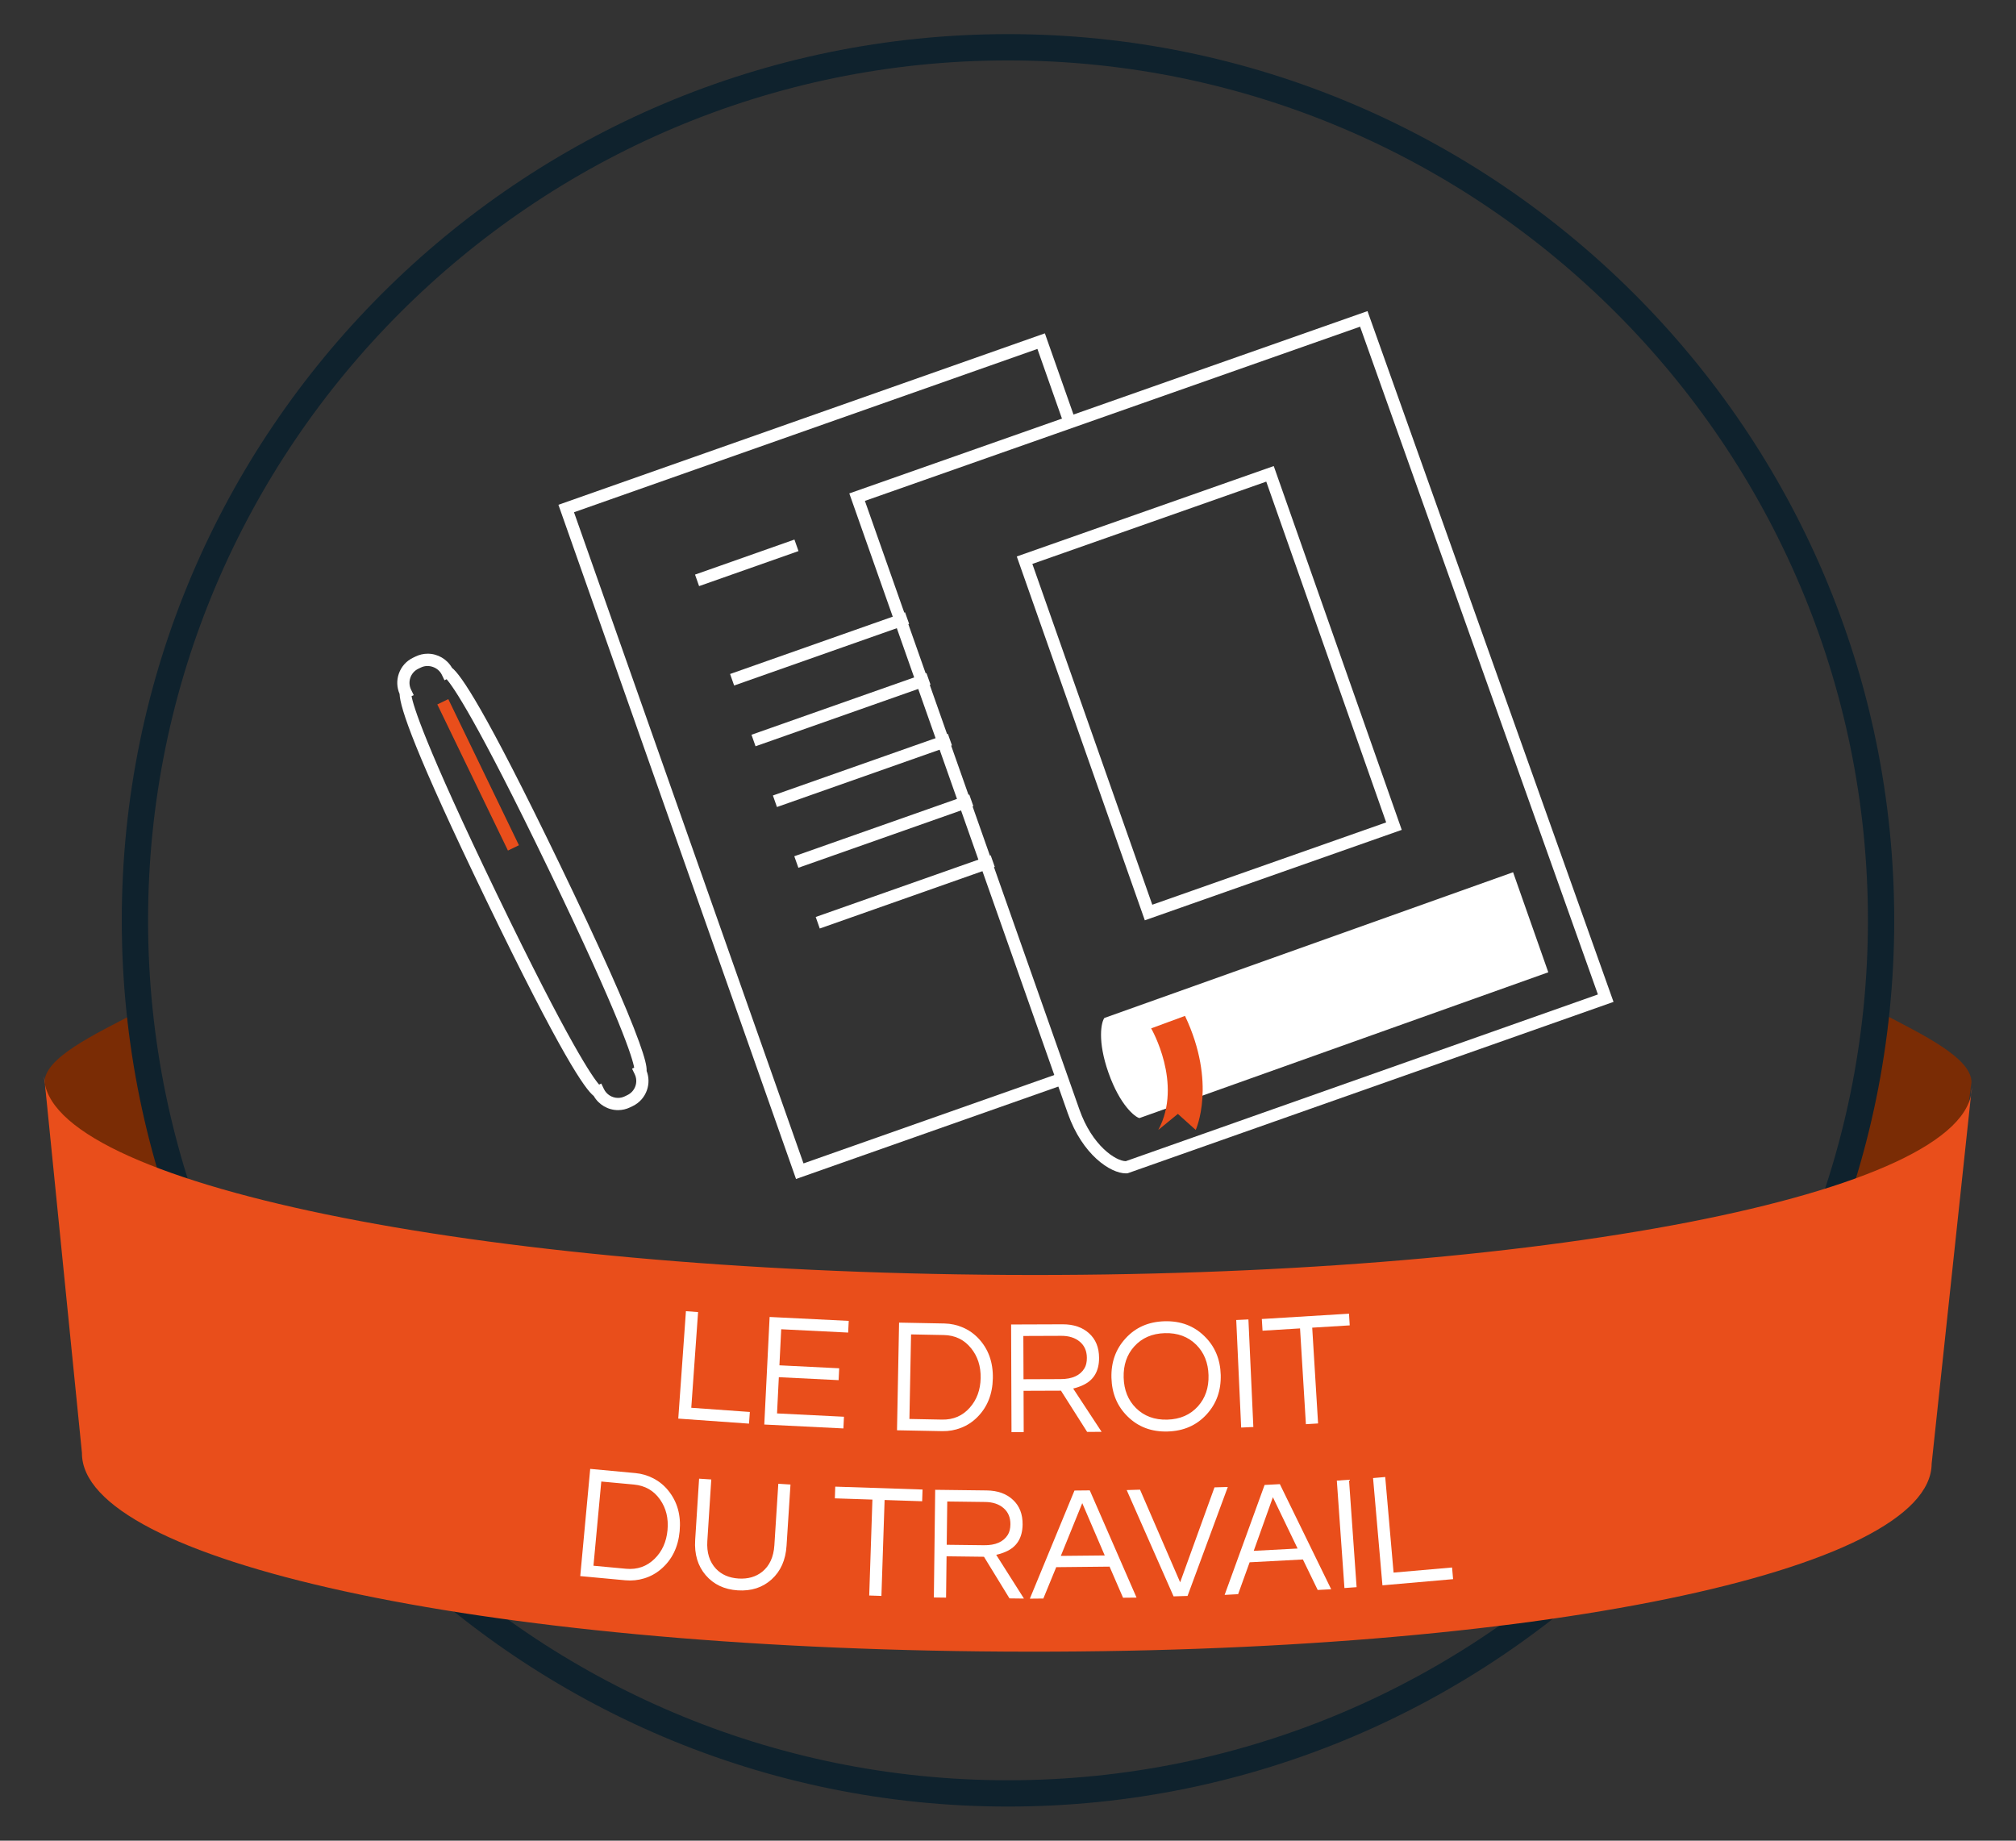 <?xml version="1.0" encoding="utf-8"?>
<!-- Generator: Adobe Illustrator 16.0.0, SVG Export Plug-In . SVG Version: 6.00 Build 0)  -->
<!DOCTYPE svg PUBLIC "-//W3C//DTD SVG 1.1//EN" "http://www.w3.org/Graphics/SVG/1.1/DTD/svg11.dtd">
<svg version="1.1" id="Calque_1" xmlns="http://www.w3.org/2000/svg" xmlns:xlink="http://www.w3.org/1999/xlink" x="0px" y="0px"
	 width="230px" height="210px" viewBox="0 0 230 210" enable-background="new 0 0 230 210" xml:space="preserve">
<rect x="0" y="0" width="230" height="210" fill="#333333" stroke="none"/>
<g id="Calque_4">
</g>
<g id="Calque_3">
</g>
<g>
	<g>
		<path fill="#7A2C05" d="M207.686,141.053c9.649,4.566,12.841,11.584,12.841,15.391l4.394-32.975c0-2.781-5.583-5.443-10.282-7.893
			L207.686,141.053z"/>
		<path fill="#7A2C05" d="M22.491,141.053c-9.65,4.566-13.015,11.584-13.015,15.391L5.08,123.469c0-2.781,5.672-5.443,10.374-7.893
			L22.491,141.053z"/>
	</g>
	<path fill="#0F222D" d="M115,206.107C59.249,206.107,13.893,160.75,13.893,105C13.893,49.25,59.249,3.893,115,3.893
		S216.107,49.25,216.107,105C216.107,160.75,170.751,206.107,115,206.107z M115,6.893c-54.097,0-98.107,44.011-98.107,98.106
		c0,54.096,44.011,98.108,98.107,98.108s98.107-44.012,98.107-98.108C213.107,50.904,169.097,6.893,115,6.893z"/>
	<g>
		<g>
			<path fill="#FFFFFF" d="M128.445,133.867c-1.749,0-4.957-2.115-6.613-6.82L96.896,56.293l59.118-20.8l28.069,78.811
				l-55.442,19.555C128.578,133.865,128.514,133.867,128.445,133.867z M98.674,57.146l24.473,69.438
				c1.463,4.154,4.164,5.883,5.293,5.891l53.861-19.02L155.167,37.27L98.674,57.146z"/>
			<path fill="#FFFFFF" d="M130.609,104.996l-14.608-41.51l29.317-10.315l14.604,41.508L130.609,104.996z M117.778,64.337
				l13.683,38.881l26.684-9.392l-13.68-38.879L117.778,64.337z"/>
			<path fill="#FFFFFF" d="M129.997,127.559c-0.49-0.102-2.221-1.445-3.534-5.172c-1.297-3.676-0.814-5.803-0.465-6.25
				l46.626-16.625l4.017,11.414L129.997,127.559z"/>
			<path fill="#FFFFFF" d="M90.817,134.508L63.709,57.591l55.498-19.56l3.485,9.89l-1.314,0.464l-3.022-8.576L65.486,58.442
				l26.183,74.289l29.271-10.316l0.463,1.316L90.817,134.508z M93.525,105.932l-0.463-1.316l19.963-7.035l0.463,1.314
				L93.525,105.932z M91.084,99.002l-0.465-1.315l19.963-7.036l0.463,1.315L91.084,99.002z M88.641,92.071l-0.463-1.315
				l19.961-7.035l0.465,1.314L88.641,92.071z M86.198,85.14l-0.463-1.314l19.961-7.035l0.463,1.315L86.198,85.14z M83.756,78.209
				l-0.463-1.314l19.961-7.036l0.465,1.315L83.756,78.209z M79.757,66.869l-0.463-1.314l11.341-3.997l0.463,1.315L79.757,66.869z"/>
			<path fill="#FFFFFF" d="M70.508,126.652L70.508,126.652c-1.143,0-2.207-0.627-2.766-1.611
				c-0.998-0.789-3.669-4.543-12.291-22.396c-8.141-16.858-9.806-21.875-9.863-23.478c-0.32-0.734-0.352-1.551-0.086-2.312
				c0.279-0.802,0.854-1.446,1.619-1.815l0.299-0.144c0.434-0.209,0.898-0.316,1.381-0.316c1.141,0,2.204,0.625,2.764,1.609
				c0.997,0.788,3.668,4.539,12.29,22.397c4.573,9.472,7.622,16.3,9.062,20.292c0.646,1.793,0.887,2.758,0.856,3.309
				c0.271,0.701,0.284,1.471,0.033,2.189c-0.28,0.801-0.855,1.445-1.62,1.814l-0.297,0.143
				C71.453,126.545,70.988,126.652,70.508,126.652z M68.598,123.619l0.303,0.631c0.295,0.611,0.926,1.008,1.607,1.008l0,0
				c0.27,0,0.529-0.061,0.773-0.178l0.297-0.145c0.432-0.207,0.754-0.568,0.912-1.02c0.156-0.449,0.13-0.934-0.077-1.361
				l-0.303-0.627l0.243-0.119c-0.18-1.023-1.436-5.387-9.754-22.617c-8.318-17.229-10.955-20.924-11.646-21.7l-0.244,0.117
				l-0.303-0.628c-0.412-0.854-1.521-1.247-2.381-0.828l-0.301,0.144c-0.427,0.205-0.75,0.567-0.906,1.018
				c-0.157,0.45-0.129,0.934,0.078,1.361l0.303,0.627l-0.244,0.118c0.178,1.023,1.43,5.384,9.751,22.618
				c8.317,17.223,10.954,20.92,11.647,21.7L68.598,123.619z"/>
		</g>
		<path fill="#E94E1B" d="M131.332,117.324c0,0,3.66,6.303,0.814,11.588l2.234-1.828l2.036,1.828c0,0,2.439-5.285-1.222-13.01
			L131.332,117.324z"/>
		
			<rect x="45.235" y="87.718" transform="matrix(0.435 0.9 -0.9 0.435 110.415 0.893)" fill="#E94E1B" width="18.523" height="1.393"/>
	</g>
	<path fill="#E94E1B" d="M9.35,165.773c-0.071,12.176,44.718,22.303,105.329,22.654c60.615,0.352,105.627-9.256,105.697-21.43
		l4.588-42.949c-0.071,12.172-49.48,21.754-110.092,21.402c-60.612-0.35-109.907-10.506-109.836-22.68L9.35,165.773z"/>
	<g>
		<path fill="#FFFFFF" d="M79.643,149.691l-0.777,10.92l6.682,0.477l-0.095,1.332l-8.07-0.574l0.873-12.254L79.643,149.691z"/>
		<path fill="#FFFFFF" d="M89.126,151.652l-0.204,4.115l6.82,0.338l-0.066,1.354l-6.821-0.338l-0.205,4.133l7.636,0.379
			l-0.065,1.334l-9.026-0.447l0.609-12.27l9.026,0.447l-0.066,1.334L89.126,151.652z"/>
		<path fill="#FFFFFF" d="M107.751,150.994c0.729,0.016,1.432,0.168,2.106,0.459s1.268,0.709,1.776,1.25
			c1.128,1.197,1.674,2.711,1.638,4.543c-0.035,1.83-0.64,3.322-1.812,4.475c-0.529,0.521-1.138,0.916-1.823,1.18
			c-0.686,0.266-1.394,0.391-2.123,0.377l-5.176-0.1l0.237-12.283L107.751,150.994z M107.482,161.959
			c1.286,0.025,2.341-0.432,3.163-1.367c0.797-0.9,1.209-2.025,1.235-3.373c0.025-1.348-0.342-2.488-1.104-3.418
			c-0.786-0.969-1.821-1.465-3.107-1.49l-3.729-0.072l-0.187,9.648L107.482,161.959z"/>
		<path fill="#FFFFFF" d="M116.791,163.387l-1.392,0.006l-0.045-12.285l5.883-0.021c1.249-0.004,2.253,0.338,3.01,1.027
			c0.757,0.678,1.138,1.611,1.143,2.799c0.005,1.533-0.628,2.582-1.9,3.143c-0.358,0.162-0.711,0.281-1.057,0.357l3.247,4.941
			l-1.651,0.008l-2.986-4.703l-4.268,0.016L116.791,163.387z M116.77,157.355l4.249-0.016c1.312-0.004,2.213-0.416,2.705-1.234
			c0.185-0.309,0.275-0.705,0.273-1.188c-0.002-0.781-0.271-1.395-0.805-1.844c-0.533-0.449-1.239-0.674-2.117-0.67l-4.324,0.016
			L116.77,157.355z"/>
		<path fill="#FFFFFF" d="M132.86,150.74c1.83-0.051,3.35,0.52,4.559,1.711c1.184,1.154,1.8,2.623,1.85,4.404
			c0.05,1.779-0.484,3.279-1.601,4.5c-1.142,1.256-2.627,1.91-4.457,1.961c-1.83,0.053-3.35-0.518-4.559-1.709
			c-1.183-1.156-1.8-2.623-1.85-4.404s0.484-3.281,1.602-4.5C129.544,151.445,131.029,150.791,132.86,150.74z M133.174,161.963
			c1.459-0.041,2.627-0.549,3.503-1.527c0.84-0.939,1.24-2.119,1.2-3.541s-0.505-2.58-1.396-3.471
			c-0.929-0.926-2.124-1.369-3.583-1.328c-1.459,0.039-2.627,0.549-3.503,1.525c-0.84,0.939-1.24,2.121-1.2,3.543
			s0.505,2.578,1.396,3.469C130.52,161.561,131.714,162.004,133.174,161.963z"/>
		<path fill="#FFFFFF" d="M142.991,162.803l-1.39,0.064l-0.562-12.271l1.39-0.064L142.991,162.803z"/>
		<path fill="#FFFFFF" d="M153.986,151.209l-4.279,0.262l0.669,10.928l-1.39,0.084l-0.668-10.928l-4.279,0.262l-0.081-1.334
			l9.946-0.607L153.986,151.209z"/>
	</g>
	<g>
		<path fill="#FFFFFF" d="M72.49,168.061c0.727,0.068,1.416,0.271,2.068,0.611c0.651,0.34,1.211,0.799,1.68,1.377
			c1.037,1.277,1.471,2.826,1.302,4.65c-0.17,1.822-0.882,3.266-2.136,4.33c-0.566,0.48-1.201,0.828-1.904,1.043
			c-0.704,0.215-1.419,0.287-2.146,0.221l-5.155-0.479l1.136-12.232L72.49,168.061z M71.421,178.977
			c1.281,0.117,2.366-0.26,3.255-1.133c0.86-0.84,1.354-1.932,1.479-3.273c0.124-1.344-0.159-2.506-0.851-3.49
			c-0.713-1.023-1.71-1.594-2.99-1.713l-3.714-0.344l-0.893,9.607L71.421,178.977z"/>
		<path fill="#FFFFFF" d="M90.184,169.367l-0.448,6.982c-0.104,1.629-0.673,2.91-1.706,3.842s-2.32,1.348-3.864,1.25
			c-1.53-0.1-2.749-0.676-3.654-1.732c-0.905-1.055-1.306-2.398-1.201-4.027l0.447-6.982l1.39,0.09l-0.45,7.018
			c-0.085,1.322,0.244,2.377,0.986,3.17c0.639,0.672,1.495,1.043,2.569,1.113c1.074,0.068,1.977-0.189,2.709-0.775
			c0.837-0.678,1.298-1.684,1.384-3.018l0.449-7.018L90.184,169.367z"/>
		<path fill="#FFFFFF" d="M105.206,171.275l-4.284-0.143l-0.363,10.943l-1.392-0.047l0.364-10.943l-4.284-0.141l0.044-1.336
			l9.96,0.33L105.206,171.275z"/>
		<path fill="#FFFFFF" d="M107.934,182.27l-1.392-0.018l0.151-12.283l5.882,0.072c1.249,0.016,2.247,0.375,2.993,1.076
			c0.746,0.689,1.112,1.629,1.098,2.816c-0.02,1.533-0.669,2.57-1.95,3.111c-0.361,0.158-0.715,0.27-1.062,0.34l3.167,4.994
			l-1.651-0.02l-2.911-4.75l-4.268-0.053L107.934,182.27z M108.008,176.24l4.249,0.051c1.312,0.018,2.219-0.381,2.725-1.191
			c0.188-0.307,0.286-0.701,0.293-1.184c0.009-0.779-0.249-1.398-0.775-1.855c-0.526-0.459-1.229-0.693-2.107-0.703l-4.323-0.055
			L108.008,176.24z"/>
		<path fill="#FFFFFF" d="M129.665,182.266l-1.54,0.016l-1.538-3.549l-6.086,0.062l-1.468,3.576l-1.54,0.016l5.092-12.336
			l1.744-0.018L129.665,182.266z M126.036,177.459l-2.564-5.969l-2.445,6.018L126.036,177.459z"/>
		<path fill="#FFFFFF" d="M140.078,169.645l-4.593,12.432l-1.595,0.049L128.542,170l1.521-0.047l4.577,10.57l3.918-10.832
			L140.078,169.645z"/>
		<path fill="#FFFFFF" d="M151.871,181.316l-1.538,0.08l-1.689-3.479l-6.078,0.322l-1.312,3.637l-1.538,0.082l4.558-12.543
			l1.742-0.092L151.871,181.316z M148.038,176.668l-2.818-5.852l-2.185,6.117L148.038,176.668z"/>
		<path fill="#FFFFFF" d="M154.771,181.076l-1.388,0.1l-0.868-12.254l1.389-0.1L154.771,181.076z"/>
		<path fill="#FFFFFF" d="M158.036,168.508l0.953,10.906l6.674-0.582l0.116,1.33l-8.06,0.705l-1.07-12.238L158.036,168.508z"/>
	</g>
</g>
</svg>
